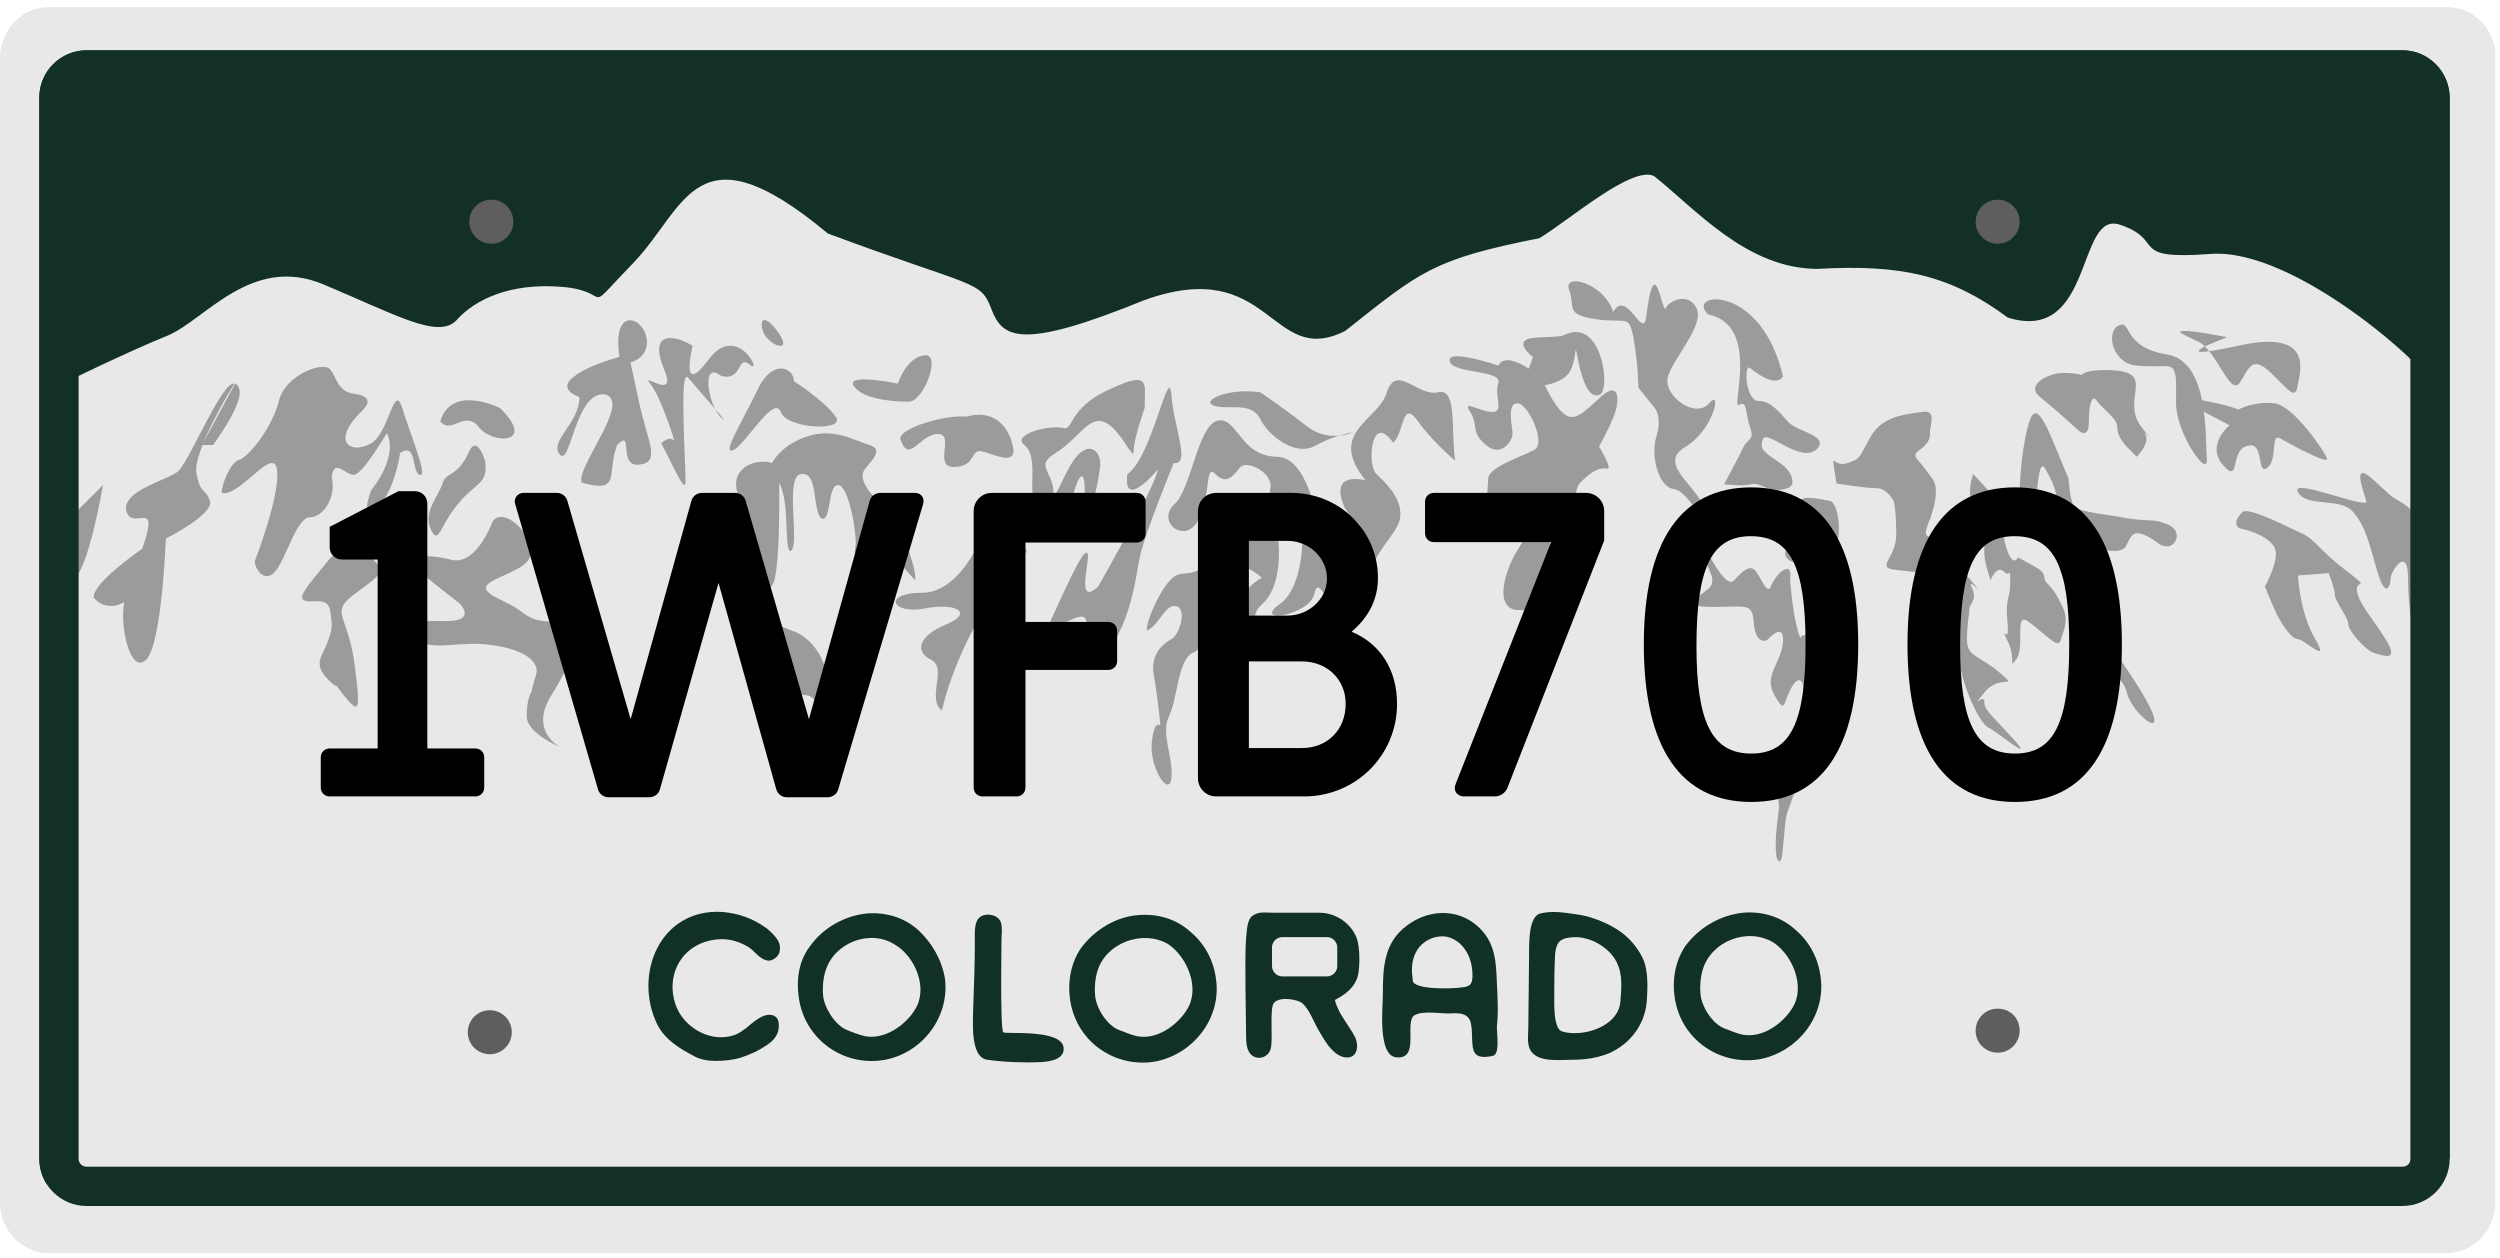 <svg width="318" height="160" viewBox="0 0 318 160" fill="none" xmlns="http://www.w3.org/2000/svg">
<g clip-path="url(#clip0_2207_3517)">
<path d="M317.4 152.9C317.4 156.5 314.6 159.4 311.2 159.4H6.2C2.8 159.4 0 156.5 0 152.9V7.4C0 3.8 2.8 0.9 6.2 0.9H311.3C314.7 0.9 317.5 3.8 317.5 7.4V152.9H317.4Z" fill="#E8E8E8"/>
<path d="M311.5 147.4C311.5 150.7 308.8 153.4 305.5 153.4H11C7.7 153.4 5 150.7 5 147.4V12.4C5 9.1 7.7 6.4 11 6.4H305.6C308.9 6.4 311.6 9.1 311.6 12.4V147.4H311.5Z" fill="#123026"/>
<path d="M6.7 49.4C6.7 49.4 16.5 44.6 21.3 42.7C26.1 40.7 32 32.3 41.2 36.2C50.5 40.1 55.8 43.2 58.1 40.7C60.3 38.2 64.8 35.9 71.6 36.5C78.3 37.1 73.8 40.4 80.6 33.4C87.3 26.4 88.5 15.7 105.3 29.7C124.1 36.7 124.7 35.6 126.1 39.3C127.5 43 129.8 44.6 145.5 38.2C161.8 32.3 161.5 46.9 171.1 42.1C180.7 34.5 182.2 33 195.8 30.3C199.5 28.1 207.6 21 210.4 22.4C215.7 26.6 222.2 34.2 231.2 34.2C241.9 33.6 248.1 35 255.4 40.4C266.4 43.8 264.1 26.6 269.7 28.6C275.6 30.6 270.5 33.1 281.2 32.3C291.9 31.5 309 46.9 309.6 49.2C310.2 51.4 309.6 154 309.6 154L5.9 156.4L6.7 49.4Z" fill="#E8E8E8"/>
<path d="M13.1 61.7L8.3 66.5C8.3 66.5 7.2 74.1 9.1 73.8C11.1 73.5 13.1 61.7 13.1 61.7Z" fill="#9B9B9B"/>
<path d="M18.1 69.8C18.1 69.8 11.9 74 11.9 76C13.6 78 15.8 76.6 15.8 76.6C15.2 79.7 16.6 85.9 18.6 83.9C20.6 81.9 21.1 68.5 21.1 68.5C21.1 68.5 27.3 65.4 26.7 63.7C26.1 62 25.6 63.1 25 60.3C24.4 57.5 29.8 48.8 29.8 48.8C28.2 48.5 24 58.9 22.6 60C21.2 61.1 15.3 62.5 16.1 65.1C17 67.6 20.4 63.1 18.1 69.8Z" fill="#9B9B9B"/>
<path d="M46.2 52.1C46.9 51.4 47.3 50.4 45.1 50.1C42.9 49.8 42.9 48.1 42 47C41.2 45.9 36.4 47.6 35.5 50.9C34.7 54.3 31.6 58.2 30.4 58.5C29.3 58.8 28.2 61.6 28.2 62.7C30.4 63.3 34.7 56.8 35.2 59.6C35.8 62.7 32.4 71.4 32.4 71.4C32.4 72.2 33.5 74.2 34.9 72.8C36.3 71.4 37.7 65.8 39.4 65.8C41.1 65.8 42.8 63.3 42.2 60.7C42.5 58.2 43.9 60.4 45 60.4C46.1 60.4 49.2 55.1 49.2 55.1C49.2 55.1 50.9 57.6 47.2 62.4C45.2 67.7 49.7 65.2 50.9 57.6C53.1 56.2 52.3 60.1 53.4 60.4C54.5 60.7 52.3 55.6 51.2 52C50.1 48.3 49.5 55.4 47 56.5C44.5 57.8 42 56.1 46.2 52.1Z" fill="#9B9B9B"/>
<path d="M63.6 51.9C63.6 51.9 57.4 48.8 56 53.6C57.4 55.3 59.1 52.2 60.8 54.2C62.5 56.6 68.4 56.6 63.6 51.9Z" fill="#9B9B9B"/>
<path d="M61.7 58.6C61.7 58.6 60.6 54.9 59.5 57.8C58.1 60.6 57 60 56.4 61.2C55.8 63.2 53.9 64.9 54.7 67.1C55.8 69.6 55.8 67.1 58.1 64.3C60.3 61.4 62.2 61.7 61.7 58.6Z" fill="#9B9B9B"/>
<path d="M78.8 45.4C75.7 46.2 69.2 48.8 73.7 50.5C73.7 53.9 69.8 56.1 71.2 57.8C72.6 59.5 73.2 49.4 77.1 50.2C80.2 51.3 73.2 59.5 74 61.4C79.1 62.8 77.1 60.3 78.5 56.6C80.7 54.4 78.5 59.4 81.3 59.1C84.1 58.8 82.4 56.3 81.3 51.2C80.2 46.1 80.2 46.1 80.2 46.1C83 45.3 82.7 42.2 81 41C79.4 40.1 78.2 41.5 78.8 45.4Z" fill="#9B9B9B"/>
<path d="M88.1 44C85.9 42.6 82.5 42 84.4 46.8C86.4 51.3 81.3 47.1 82.7 48.8C84.1 50.5 85.8 56.1 85.8 56.1C85.2 55.3 84.1 56.4 84.1 56.4C85.5 58.9 87.2 63.1 87.2 61.2C87.2 58.4 86.4 46.9 87.5 48C88.9 49.7 93.4 54.7 91.7 53.1C90 51.4 89.2 45.8 91.7 47.8C94.5 48.6 93.7 45 95.4 46.4C97.1 47.8 93.7 40.8 90.1 45.8C86.4 50.7 88.1 44 88.1 44Z" fill="#9B9B9B"/>
<path d="M101 48.5C101 46.8 98.2 45.4 96.2 49.9C94 54.4 91.7 58 93.4 57.2C95.1 56.1 98.5 50.2 99.3 52.4C100.1 54.6 107.7 54.9 106.3 53C104.9 51 101 48.5 101 48.5Z" fill="#9B9B9B"/>
<path d="M98.2 58.9C96.5 58.3 93.1 59.2 93.7 62.3C94.5 66 95.7 66 95.7 68.2C95.7 70.4 97.7 76.9 98.5 73.8C99.3 70.7 99.1 61.4 99.1 61.4C100.5 63.9 99.7 69.5 100.5 70.1C101.9 69.8 99.7 60.5 101.9 60.3C104.1 60 103.3 64.5 104.4 65.9C105.8 66.7 105.2 61.7 106.6 61.7C108 61.7 109.1 68.4 108.8 69.6C108.5 70.7 109.6 76.9 110.5 74.9C111.3 72.9 113.6 70.7 113.6 70.7L116.4 73.8C116.7 72.4 114.4 66.2 112.5 64.5C110.5 62.8 109.1 60.8 110 59.7C110.8 58.6 112.5 57.2 110.6 56.6C108.6 56 106.1 54.4 102.7 55.5C99.3 56.6 98.2 58.9 98.2 58.9Z" fill="#9B9B9B"/>
<path d="M114.201 48.8C114.201 48.8 107.501 47.4 108.601 49.1C109.701 50.8 113.701 51.1 115.601 51.1C117.501 51.1 119.801 44.9 117.601 45.2C115.301 45.4 114.201 48.8 114.201 48.8Z" fill="#9B9B9B"/>
<path d="M99 42.3C97.7 40.4 96.5 40.1 97 42C97.6 44 101 45.1 99 42.3Z" fill="#9B9B9B"/>
<path d="M122.9 53C120.4 52.7 114.5 54.4 114.5 55.8C115.6 59.2 117 55.2 119.3 55.2C121.5 55.2 118.7 59.4 121.3 59.4C123.8 59.4 123.5 57.7 124.4 57.4C125.2 57.1 129.2 59.6 128.9 57.1C128.5 54.7 126.8 51.9 122.9 53Z" fill="#9B9B9B"/>
<path d="M145.6 51.9C145.6 48.8 146.4 47.1 141.4 49.4C136.3 51.6 136.6 54.2 135.5 54.5C133.5 53.9 128.8 55.3 130.2 56.5C131.6 57.6 131.3 59.9 131.3 61.8C131.3 63.8 131.9 64.9 133.5 68C135.2 71.1 136.3 61.8 137.4 60.7C138.5 59.6 137.7 66.9 137.7 66.9C139.1 64.4 139.7 61.3 139.9 59.6C140.2 57.9 139.1 56.2 137.4 57.6C135.7 59 134.3 63.8 134 62.7C134 59.9 131.5 59.3 134.3 57.6C137.1 55.9 138.5 52.8 140.5 53.7C142.5 54.5 144.2 58.8 144.2 57.4C144.2 55.8 145.6 51.9 145.6 51.9Z" fill="#9B9B9B"/>
<path d="M149.3 58.9C151.5 59.2 149.3 54.4 149 50.2C148.7 46 146.5 58.3 143.4 60.3C142.8 65.1 147.3 59.7 147.3 59.7C146.7 62.2 142.2 70.1 139.7 74.6C136.3 77.7 139.4 69.3 138 70.4C136.6 71.5 131.3 85 130.4 85.3C126.5 85.3 136.9 77.2 138 78.6C139.1 80 136.6 87.9 140.2 83.7C143.9 79.5 144.4 73.6 145 70.8C145.6 67.9 149.3 58.9 149.3 58.9Z" fill="#9B9B9B"/>
<path d="M126 64.2C125.7 67.6 122.3 75.4 117.3 75.4C112.2 75.4 113.4 78.2 117.6 77.4C121.8 76.6 123.8 78 120.4 79.4C117 80.8 116.2 82.8 118.4 83.9C120.6 85 117.8 88.7 119.8 90.4C121.2 84.5 124.3 78.6 126 76.6C127.7 74.6 125.4 75.5 126.3 73.2C127.1 71 131.9 71 130.2 69.5C128.5 68.1 128.8 63.4 126 64.2Z" fill="#9B9B9B"/>
<path d="M154.9 53.5C152.3 54.1 151.5 62.5 149.3 64.2C147.1 66.4 150.7 69.3 152.4 66.2C154.1 63.1 153.2 58.9 154.6 60.3C156 61.7 156.8 60.6 157.7 59.5C158.5 58.4 161.9 60.1 161.6 62C161.3 64 161.6 65.7 163.8 63.4C166.3 63.1 166.6 74.4 162.7 76.9C159.3 79.4 166.6 78.3 167.2 75.5C167.8 72.7 169.2 78.6 170.6 77.2C172 75.8 169.8 73.8 168.9 71.9C168.1 69.9 167.2 58.1 162.4 58.1C157.7 58 157.4 53 154.9 53.5Z" fill="#9B9B9B"/>
<path d="M160.3 49.9C156.1 49.3 152.7 51 154.4 51.6C156.1 52.2 159.2 51 160.3 53.3C161.4 55.5 164.8 58.1 167.3 56.7C169.8 55.3 172.1 55 172.1 55C172.1 55 169 56.4 166.2 54.2C163.3 51.9 160.3 49.9 160.3 49.9Z" fill="#9B9B9B"/>
<path d="M173.7 61.1C173.7 61.1 169.8 60 170.6 63.3C171.4 66.7 174 66.1 173.1 68.6C172.3 71.1 172.5 74.5 173.9 75.6C173.9 70.3 177.8 68.3 178.1 65.8C178.4 63.3 176.1 61.3 175 60.2C173.9 59.1 174.4 52.3 177.2 56.3C178.6 55.2 178.3 50.7 180.3 53.5C182.3 56.3 185.1 58.6 185.1 58.6C184.5 54.4 185.4 49.3 182.9 49.9C180.4 50.5 177.6 46.2 176.4 49.9C175.4 53.5 168.7 54.9 173.7 61.1Z" fill="#9B9B9B"/>
<path d="M162.5 67.9C162.9 70.5 162.8 74.9 160.5 76.9C158.3 78.9 160.8 81.1 160.8 81.1C160.8 81.1 158.8 80.3 158 77.7C157.2 75.2 160.5 73.5 160.5 73.5C160.5 73.5 159.1 72.1 157.1 71.8C155.1 71.5 155.7 72.4 155.7 74.6C155.7 76.8 153.7 82.2 151.8 83C149.8 83.8 149.8 88.9 148.7 91.1C147.6 93.3 149.3 96.4 149 99C148.7 101.5 146.2 97.6 146.5 94.5C146.8 91.4 147.6 92.3 147.6 92.3C147.6 92.3 147.3 88.9 146.8 86.1C146.2 83.3 147.9 81.9 149 81.3C150.1 80.7 151 77.4 149.6 77.1C148.2 76.8 147.4 79.6 145.9 80.2C145.6 79.4 147.9 74 149.6 73.2C151.3 72.4 153 74.3 155.8 67.3C156.8 63.8 156.8 63.8 156.8 64.7C156.8 65.6 156.9 67.5 158 67.8C158 67.9 162.2 66.2 162.5 67.9Z" fill="#9B9B9B"/>
<path d="M190.6 46.5C190.6 46.5 184.1 44.3 184.4 45.9C184.7 47.6 191.1 47 190.6 48.7C190 50.4 191.4 52.4 189.8 52.4C188.2 52.4 185.9 50.7 187 52.4C188.1 54.1 187 54.9 189 56.6C191 58.3 192.4 56 192.4 55.2C192.4 54.4 191.6 51.3 193 51.3C194.4 51.3 196.7 56.4 195.2 57.2C193.8 58 189.3 59.4 189.3 60.9C189.3 62.3 188.7 64.6 190.1 64.6C191.5 64.6 192.3 63.5 192.9 64.6C193.5 65.7 194.9 67.1 193.2 69.7C191.5 72.2 189.8 77.6 193.2 77.6C196.6 77.6 198.5 79.3 198.3 81.5C198 83.7 201.4 77.6 200 74.8C198.6 72 196.3 68.9 197.2 66.9C198 64.9 200 64.7 200 64.7C200 64.7 199.2 65.5 200.8 67.2C202.5 68.9 199.1 63.3 201.1 61.3C203.1 59.3 203.9 59.6 204.5 59.6C205.1 59.6 203.4 56.8 203.4 56.8C203.4 56.8 204.8 54.3 205.4 52.6C206 50.9 206 48.4 203.7 50.4C201.5 52.4 200.3 53.8 198.9 52.6C197.5 51.5 196.1 48.1 196.1 48.1C196.1 48.1 191.7 44.3 190.6 46.5Z" fill="#9B9B9B"/>
<path d="M199 42.6C198 43.1 194.5 42.6 193.9 43.4C193.3 44.2 195 45.4 195 45.4C195 45.4 194 47.9 194 48.8C194 49.6 198.5 49.1 199.6 47.4C200.7 45.7 200.2 42.9 200.7 45.7C201.3 48.5 202.1 50.8 203.5 50.2C204.9 49.6 203.8 40.3 199 42.6Z" fill="#9B9B9B"/>
<path d="M62.5 66.7C62.5 66.7 60.5 72 57.4 71.2C54.3 70.4 50.9 70.6 52.9 72.3C54.9 74 58.5 76.8 58.5 76.8C58.5 76.8 60.7 79 56.8 79C52.9 79 47.8 78.7 51.7 81C55.6 83.2 57.9 81.3 62.9 82.1C68 82.9 68.5 84.9 68.2 85.8C67.9 86.6 67.6 88 67.6 88C67.6 88 67 88.8 67 91.1C67 93.3 71.2 95 71.2 95C71.2 95 67.3 93 70.1 88.5C72.9 84 74.6 79.5 71.2 79.2C67.8 78.9 67.8 78.9 65.9 77.5C63.9 76.1 60 75.3 62.8 73.8C65.6 72.4 68.4 71.8 67.3 69C66.4 66.5 63.3 64.5 62.5 66.7Z" fill="#9B9B9B"/>
<path d="M42 71C40 73.5 37.8 75.8 38.6 76.3C39.4 76.9 41.7 75.7 42 77.7C42.3 79.7 42.3 79.9 41.7 81.6C41.1 83.3 39.7 84.4 41.7 86.4C43.7 88.4 41.7 85.8 43.7 88.4C45.7 90.9 45.9 90.6 45.1 84.5C44.3 78.3 42 78 44.8 75.8C47.6 73.6 49.3 73 47.6 71.3C45.9 69.6 45.9 67.4 44.5 68.8C43.1 70.1 42 71 42 71Z" fill="#9B9B9B"/>
<path d="M209.4 40.3C209 43.4 206.9 36.6 205.2 39.7C204.1 36 198.7 34.6 199.6 36.9C200.4 39.1 199 40 203 40.6C206.9 41.2 207.2 39.8 207.8 43.1C208.4 46.5 208.4 49.3 208.4 49.3L210.4 51.8C210.4 51.8 211.5 52.9 210.7 55.5C209.9 58 211 62 212.9 62.2C214.9 62.5 217.1 67.8 216.8 65C216.5 62.2 210.6 59.1 214.3 56.9C218 54.7 219.1 49.3 217.4 51.3C215.7 53.3 211.8 50.5 212.1 48.2C212.4 46 216.9 41.5 215.8 39.2C214.7 37 212.1 38.4 211.9 39.2C211.4 40.1 210.5 31.3 209.4 40.3Z" fill="#9B9B9B"/>
<path d="M226.8 47.9C226.8 47.9 226 49.6 222.6 46.8C221.8 46.2 222 51 223.7 51C225.4 51 226.5 52.7 227.6 53.8C228.7 54.9 232.9 55.5 231 57.2C229 58.9 224.8 54.7 224.3 55.8C223.7 56.9 224.3 57.5 226 58.6C227.7 59.7 228 60.6 228 61.4C228 62.2 226.3 62.5 225.2 62.2C224.1 61.9 223.5 61.4 222.7 61.6C221.9 61.9 219.3 61.6 219.3 61.6C219.3 61.6 221.3 57.9 221.8 56.8C222.4 55.7 223.2 56 222.6 54.3C222 52.6 222.3 50.9 221.2 51.5C220.1 52.1 224 41.4 217.3 40C214.2 37.2 224 35.8 226.8 47.9Z" fill="#9B9B9B"/>
<path d="M232.7 63.7C231.1 63.4 228.8 62.9 229 64C229.3 65.1 230.7 66.8 228.4 68.5C226.2 70.2 227 71.6 229 71.6C231 71.6 231 66.8 231 66.8C231 66.8 231.6 70.7 233 70.2C234.4 69.5 234.1 63.9 232.7 63.7Z" fill="#9B9B9B"/>
<path d="M220.6 73.8C219.2 75.3 216.4 67.9 216.4 69.6C216.4 71.3 218.6 73.5 217.5 74.7C216.4 75.8 213.3 77.2 217.8 77.2C222.3 77.2 222.9 76.6 223.1 79.4C223.4 82.2 224.8 81.4 224.8 81.4C224.8 81.4 227 78.9 226.8 81.7C226.5 84.5 224.3 85.9 225.7 88.4C227.1 90.9 226.8 89.5 227.7 87.8C228.5 86.1 229.4 86.1 229.4 87.8C229.4 89.5 229.4 90.9 229.7 93.1C230 95.3 229.4 96.8 231.1 95.9C232.8 95.1 232.8 95.3 232.2 92.2C231.6 89.1 231.1 86.9 231.6 84.6C232.2 82.4 232.7 82.6 233 79.8C233.3 77 233 75.3 233 74.5C233 73.7 231.6 72.8 231.6 72.8C231.6 72.8 230.8 74.2 230.8 75.6C230.8 77 230.5 78.4 230.5 79.5C230.5 80.6 230.5 80.6 230.5 80.6L229.1 80.9C229.1 80.9 229.1 82 228.5 79.5C227.9 77 227.7 73.6 227.7 73.6C227.7 73.6 228 71.9 226.9 72.5C225.8 73.1 225.2 74.7 225.2 74.7C225.2 74.7 224.9 75.5 224.1 73.9C223.2 72.4 222.9 71.2 220.6 73.8Z" fill="#9B9B9B"/>
<path d="M228.801 99.3C227.401 96.8 227.401 96.8 227.401 96.8C227.401 96.8 225.401 95.1 225.701 97.1C226.001 99.1 226.301 102.7 226.301 102.7C226.301 102.7 226.301 102.4 226.001 105.2C225.701 108 226.001 109.1 226.001 109.1C226.001 109.1 226.601 110.8 226.801 107.7C227.101 104.6 227.101 104 227.401 103.2C227.701 102.4 228.801 99.3 228.801 99.3Z" fill="#9B9B9B"/>
<path d="M244.5 52.4C241.4 52.8 239.2 53.2 237.8 55.8C236.4 58.3 236.7 58.3 235 58.9C233.3 59.5 233 57.5 233.3 59.5C233.6 61.5 233.6 61.5 233.6 61.5C233.6 61.5 237.3 62.1 238.7 62.1C240.1 62.1 240.9 63.8 240.9 63.8C240.9 63.8 241.2 64.9 241.2 68C241.2 71.1 238.4 72.2 241.2 72.5C244 72.8 244 72.8 244 72.8C244 72.8 246 73.1 246.2 74.2C246.5 75.3 247 73.6 246.2 76.7C245.4 79.8 244.8 81.5 245.1 82.3C245.4 83.1 245.4 83.1 245.4 83.1L246.8 82.5L248.5 80.8C249.6 83 248.5 80.8 249.3 84.7C250.1 88.6 252.1 92.3 253 92.6C253.8 92.9 259.2 97.4 256.1 94C253 90.6 252.4 90.3 252.4 89.2C252.4 88.1 250.4 90.6 252.4 88.1C254.4 85.6 256.9 87.8 254.4 85.6C251.9 83.4 250.2 83.6 250.2 81.4C250.2 79.2 250.5 78.3 250.5 77.5C250.5 76.7 251.6 76.4 250.8 74.7C250 73 253.6 77.2 250 73C246.3 68.8 247.5 69.6 246.3 68.8C245.2 68 244.6 68.5 245.2 66.8C245.8 65.1 245.2 67.1 245.8 65.1C246.4 63.1 246.4 61.7 245.8 60.9C245.2 60.1 246.4 61.7 245.2 60.1C244.1 58.4 243 58.1 244.1 57.3C245.2 56.5 245.5 55.9 245.5 55.1C245.4 54.1 246.5 52.1 244.5 52.4Z" fill="#9B9B9B"/>
<path d="M255.2 64.8C254.1 63.7 251 60.3 251 60.3C251 60.3 249.9 62.8 251.3 65.1C252.7 67.3 253 65.7 252.7 67.3C252.4 69 252.4 69.3 252.4 70.4C252.4 71.5 253.2 73.8 253.2 73.8C253.2 73.8 254 71.8 254.9 72.7C255.7 73.5 255.7 72.1 255.7 73.5C255.7 74.9 255.7 74.9 255.4 76.3C255.1 77.7 255.4 78.8 255.4 80.2C255.4 81.6 254.3 79.4 255.4 81.6C256.5 83.8 255.4 85.3 256.5 83.8C257.6 82.4 256.2 77.9 257.9 79C259.6 80.1 261.8 82.7 262.1 81.5C262.4 80.4 263.2 79 262.4 77.3C261.6 75.6 261.3 75.1 260.4 74.2C259.6 73.4 260.7 73.1 258.7 72C256.7 70.9 256.7 70.9 256.7 70.9C256.7 70.9 255.9 72.6 255 68.9C254.4 65.3 255.2 64.8 255.2 64.8Z" fill="#9B9B9B"/>
<path d="M269.5 83.6C268.2 81.8 266.4 80.5 266.4 80.5L265.8 82.7C265.8 82.7 265 84.4 266.4 85.2C267.8 86 269.8 85.2 270.6 88.3C271.5 91.5 278.5 96.5 269.5 83.6Z" fill="#9B9B9B"/>
<path d="M263.1 60.8C261.1 56.3 259.4 50.7 258.3 53.2C257.2 55.7 256.1 65.8 257.7 67C259.4 68.1 258.8 57.2 260.2 59.7C261.6 62.2 261.9 63.1 261.6 67.6C261.3 72.1 262.7 74.6 263.6 74.6C264.5 74.6 263.9 70.9 263.6 69.8C263.3 68.7 263 65.3 265 67.6C267 69.8 267 69.8 267 69.8C267 69.8 269.8 70.6 270.4 69.5C271 68.4 271.2 67.3 272.9 68.1C274.6 68.9 274.6 69.5 275.7 69.5C276.8 69.5 277.7 67.5 275.7 66.7C273.7 65.9 273.5 66.4 270.4 65.9C267.3 65.3 263.9 65.1 263.7 64.2C263.3 63.4 263.1 60.8 263.1 60.8Z" fill="#9B9B9B"/>
<path d="M268.701 47.1C265.201 46.9 264.801 47.7 264.801 47.7C264.801 47.7 262.601 47.1 260.901 47.7C259.201 48.3 258.101 49.4 259.501 50.5C260.901 51.6 264.001 54.4 264.001 54.4C264.001 54.4 265.701 56.4 265.701 53.6C265.701 50.8 266.301 50.2 266.801 51.1C267.401 51.9 269.301 53.3 269.301 54.2C269.301 55 269.601 55.9 270.701 57C271.801 58.1 271.801 58.1 271.801 58.1C271.801 58.1 273.501 56.4 272.901 55.3C272.301 54.2 274.901 57.5 272.301 54.2C269.801 50.7 274.301 47.4 268.701 47.1Z" fill="#9B9B9B"/>
<path d="M275.7 45.1C269.9 44.2 271.2 40.6 269.5 41.4C267.8 42.2 268.7 46.2 271.7 46.5C274.8 46.8 276.2 46.2 276.5 47.1C276.8 47.9 276.8 47.4 276.8 51.3C276.8 55.2 281 61.1 280.7 58.3C280.5 55.5 281 46 275.7 45.1Z" fill="#9B9B9B"/>
<path d="M283.3 42.9C283.3 42.9 279.4 42.1 278 42.1C276.6 42.1 277.4 42.4 279.7 43.5C281.9 44.6 283.6 50.2 284.8 48.8C285.9 47.4 286.2 45.1 288.5 47.1C290.7 49.1 291.9 51 292.2 49.3C292.5 47.6 294.7 41.7 284.6 44C274.3 46.2 283.3 42.9 283.3 42.9Z" fill="#9B9B9B"/>
<path d="M284.7 52.1C283.6 51.5 276.8 50.1 278 51C279.1 51.8 283.6 54.1 283.6 54.1C283.6 54.1 280.5 56.6 282.8 59.2C285 61.7 283.6 57.2 285.9 56.7C288.1 56.1 287 60.6 288.4 59.5C289.8 58.4 288.7 55 290.1 55.8C291.5 56.6 296.3 59.2 296 58.3C295.7 57.5 291.8 51.6 289.3 51.3C286.7 51 284.7 52.1 284.7 52.1Z" fill="#9B9B9B"/>
<path d="M301 63.7C301.5 65 291.2 60.6 292.3 62.6C293.4 64.6 297.6 63.2 299.3 65.1C301 67.1 301.3 69 302.4 72.7C303.5 76.4 304.1 74.4 304.1 73.5C304.1 72.7 306.3 69.3 306.3 73.5C306.3 77.7 307.1 81.6 307.1 79.1C307.1 76.6 307.4 67 307.4 66.2C307.4 65.4 306.6 64.5 304.6 63.4C302.7 62.2 298.5 56.6 301 63.7Z" fill="#9B9B9B"/>
<path d="M298.2 72.4C295.4 70.3 294.3 68.5 292.9 67.9C291.5 67.3 286.2 64.5 285.3 65.1C284.5 65.7 283.9 67.1 285.3 67.3C286.7 67.6 289.5 68.7 289.5 70.4C289.5 72.1 288.1 74.6 288.1 74.6C288.1 74.6 289.2 77.4 289.8 78.5C290.4 79.6 291.5 81.3 292.3 81.3C293.1 81.3 296.5 84.7 294.5 81.3C292.5 77.9 292.3 73.2 292.3 73.2L296.2 72.9C296.2 72.9 297 74.9 297 75.7C297 76.5 298.7 78.5 298.7 79.4C298.7 80.2 300.9 82.8 302.1 83.1C303.2 83.4 305.2 84.2 303.5 81.4C301.8 78.6 300.1 76.9 299.8 75.2C299.6 73.5 301.8 75.2 298.2 72.4Z" fill="#9B9B9B"/>
<path d="M100.7 80.2C98.3 79.4 94 76.8 94.2 78C94.5 79.1 92.5 79.4 96.4 81.1C100.3 82.8 101.2 83.9 100.3 84.5C99.5 85.1 99.2 87 99.2 87C99.2 87 98.1 87.6 100 88.1C102 88.7 103.4 87.8 103.9 89.8C104.5 91.8 105.3 94 105.6 91.2C106 88.4 105.5 81.9 100.7 80.2Z" fill="#9B9B9B"/>
<path d="M29.9 48.8C29.9 48.8 31 49.1 30.2 51.3C29.4 53.5 27.1 56.6 27.1 56.6H25.7L29.9 48.8Z" fill="#9B9B9B"/>
<path fill-rule="evenodd" clip-rule="evenodd" d="M144.799 116.4C147.099 116.2 149.499 116.8 151.399 118.5C153.299 120.1 154.399 122.2 154.699 124.7C155.299 129.6 151.799 134 147.099 135C142.299 135.9 137.499 133 136.299 128.1C135.699 125.6 135.999 122.8 137.499 120.6C139.299 118.2 141.999 116.6 144.799 116.4ZM139.599 123.5C139.299 124.5 139.199 125.6 139.299 126.6C139.399 128.2 140.799 130.4 142.299 131C143.099 131.3 143.799 131.6 144.599 131.8C147.099 132.3 149.699 130.5 150.999 128.4C152.699 125.7 150.999 121.7 148.599 120.1C145.399 118.2 140.699 119.9 139.599 123.5Z" fill="#103028"/>
<path fill-rule="evenodd" clip-rule="evenodd" d="M89.7 119.8C91.6 119.2 93.4 119.4 95.1 120.4C96.1 121 96.6 122.1 97.8 122.2C98.1 122.2 98.5 122 98.8 121.7C99.1 121.4 99.2 121.1 99.2 120.7C99.3 120 98.8 119.3 98.3 118.8C98 118.5 97.7 118.2 97.4 118C95.7 116.8 94 116.2 91.9 116C84 115.5 80.5 123.9 83.6 130.3C84.6 132.3 86.5 133.4 88.4 134.4C89.9 135.2 92.4 135 94 134.6C95.3 134.2 96.4 133.7 97.6 132.9C98.2 132.5 98.8 131.9 99 131.1C99.1 130.6 99.1 130 98.9 129.6C98.5 129 97.8 129 97.2 129.2C96.4 129.5 95.7 130.1 95 130.7C94.6 131 94.2 131.3 93.8 131.5C90.7 132.9 86.9 130.8 85.9 127.7C84.8 124.4 86.3 120.9 89.7 119.8Z" fill="#103028"/>
<path fill-rule="evenodd" clip-rule="evenodd" d="M116.8 118.3C114.9 116.6 112.5 116 110.2 116.2C107.4 116.5 104.7 118 103 120.4C101.4 122.5 101.2 125.3 101.8 127.9C103 132.7 107.7 135.7 112.6 134.8C117.3 133.9 120.8 129.4 120.2 124.5C119.8 122.1 118.6 120 116.8 118.3ZM116.4 128.4C115.2 130.4 112.5 132.3 110 131.8C109.2 131.6 108.4 131.3 107.7 131C106.2 130.4 104.8 128.1 104.7 126.6C104.6 125.6 104.7 124.5 105 123.5C106.1 119.9 110.7 118.1 113.9 120.2C116.4 121.7 118.1 125.7 116.4 128.4Z" fill="#103028"/>
<path fill-rule="evenodd" clip-rule="evenodd" d="M127.6 131.3C127.2 130.7 127.4 118.6 127.4 119.2C127.5 118.2 127.4 117.3 127.2 117.1C126.9 116.5 125.9 116.2 125.2 116.4C123.8 116.7 124 118.6 124 119.8C124 122.6 123.9 125.3 123.8 128C123.8 129.7 123.3 134.5 125.6 134.8C127.7 135.1 130.2 135.2 132.4 135.1C134.2 135 135.3 134.5 135.3 133.4C135.3 130.8 127.8 131.6 127.6 131.3Z" fill="#103028"/>
<path fill-rule="evenodd" clip-rule="evenodd" d="M172.7 124.2C173 123 173 120.6 172.6 119.4C171.9 117.5 170 116.1 167.8 116.1C165.9 116.1 163.9 116.1 162 116.1C161 116.1 160.1 115.9 159.3 116.5C158.6 117 158.6 118.5 158.5 119.4C158.3 121.5 158.5 129.5 158.5 131.5C158.5 132.4 158.5 133.6 159.2 134.2C160 134.9 161.3 134.5 161.6 133.5C162 132.5 161.4 128.1 162.1 127.5C163 126.7 165 127.2 165.5 127.5C166.5 128.2 167.1 130 167.7 131C168.4 132.2 169.3 133.9 170.7 134.4C172.6 135 173 133.1 172.3 131.8C171.5 130.3 170.2 128.9 169.8 127.2C170.7 126.7 172.2 125.9 172.7 124.2ZM170.1 122.9C170.1 123.6 169.5 124.2 168.8 124.2H163.1C162.4 124.2 161.8 123.6 161.8 122.9V120.5C161.8 119.8 162.4 119.2 163.1 119.2H168.8C169.5 119.2 170.1 119.8 170.1 120.5V122.9Z" fill="#103028"/>
<path fill-rule="evenodd" clip-rule="evenodd" d="M186.5 120.9C186.5 120.8 186.4 120.7 186.3 120.6C186.3 120.6 186.3 120.6 186.2 120.5C186.1 120.3 186.7 121.3 186.5 120.9Z" fill="#103028"/>
<path fill-rule="evenodd" clip-rule="evenodd" d="M190.4 125C190.3 121.9 190.1 119.3 187.3 117.3C184.7 115.5 181.4 115.9 179 117.7C176 119.9 175.9 123.1 175.9 126.5C175.9 128.2 175.2 134.4 177.7 134.5C180.7 134.7 178.5 129.8 180 129.1C181.1 128.5 183.5 129 184.7 128.9C186 128.8 186.9 129.1 187.1 130.2C187.3 131.1 187.2 132.1 187.3 132.9C187.4 133.9 187.7 134.8 189.9 134.3C190.8 134.1 190.4 131.6 190.4 130.6C190.6 128.8 190.5 126.9 190.4 125ZM185.9 125.6C184.6 125.8 179.7 125.9 179.7 124.7C179.7 124.4 179.6 123.9 179.6 123.6C179.5 120.4 181.7 119.1 183.5 119.1C185.1 119.1 187.3 120.7 187.3 124.1C187.3 125.3 186.9 125.5 185.9 125.6Z" fill="#103028"/>
<path fill-rule="evenodd" clip-rule="evenodd" d="M206.1 118.5C205.7 118.2 205.3 118 204.8 117.7C203.4 117 202 116.5 200.5 116.3C199 116.1 197.5 115.8 195.9 116.2C194.5 116.6 194.5 119.6 194.5 121.2C194.5 123 194.4 129.3 194.4 130.7C194.4 131.8 194.1 133.3 195.1 134.1C196.3 135.1 198.6 134.8 200 134.8C201.5 134.8 203.1 134.6 204.6 134C207.4 132.8 209.4 130.2 209.5 126.9C209.6 125.4 209.6 123.6 209.1 122.2C208.5 120.8 207.4 119.4 206.1 118.5ZM206.1 127.5C205.8 130.6 201.3 132 198.7 131.2C197.7 130.9 197.7 128.3 197.7 127.4C197.7 125.5 197.7 123.4 197.8 121.5C197.9 120.4 198.1 119.5 199.4 119.3C201.4 118.9 203.5 119.8 204.9 121.3C206.5 123.1 206.3 125.3 206.1 127.5Z" fill="#103028"/>
<path fill-rule="evenodd" clip-rule="evenodd" d="M222.1 116.4C222.1 116.2 222 116.4 222.1 116.4Z" fill="#103028"/>
<path fill-rule="evenodd" clip-rule="evenodd" d="M221.7 116.1C224 115.9 226.4 116.5 228.3 118.2C230.2 119.8 231.3 121.9 231.6 124.4C232.2 129.3 228.7 133.7 224 134.7C219.2 135.6 214.4 132.7 213.2 127.8C212.6 125.3 212.9 122.5 214.4 120.3C216.2 117.9 218.9 116.4 221.7 116.1ZM216.6 123.3C216.3 124.3 216.2 125.4 216.3 126.4C216.4 128 217.8 130.2 219.3 130.8C220.1 131.1 220.8 131.4 221.6 131.6C224.1 132.1 226.7 130.3 228 128.2C229.7 125.5 228 121.5 225.6 119.9C222.3 117.9 217.7 119.7 216.6 123.3Z" fill="#103028"/>
<path d="M305.6 11.4C306.1 11.4 306.6 11.8 306.6 12.4V147.4C306.6 148 306.2 148.4 305.6 148.4H11C10.5 148.4 10 148 10 147.4V12.4C10 11.8 10.4 11.4 11 11.4H305.6ZM305.6 6.4H11C7.7 6.4 5 9.1 5 12.4V147.4C5 150.7 7.7 153.4 11 153.4H305.6C308.9 153.4 311.6 150.7 311.6 147.4V12.4C311.5 9.1 308.9 6.4 305.6 6.4Z" fill="#123026"/>
<path d="M256.295 102.008C247.331 102.008 242.633 95.15 242.633 81.974C242.633 68.906 247.331 61.994 256.295 61.994C265.259 61.994 269.903 68.852 269.903 81.974C269.903 95.204 265.259 102.008 256.295 102.008ZM256.295 95.852C261.263 95.852 263.207 91.964 263.207 81.974C263.207 72.038 261.263 68.204 256.241 68.204C251.273 68.204 249.329 72.146 249.329 82.19C249.329 91.91 251.327 95.852 256.295 95.852Z" fill="black"/>
<path d="M222.756 102.008C213.792 102.008 209.094 95.15 209.094 81.974C209.094 68.906 213.792 61.994 222.756 61.994C231.72 61.994 236.364 68.852 236.364 81.974C236.364 95.204 231.72 102.008 222.756 102.008ZM222.756 95.852C227.724 95.852 229.668 91.964 229.668 81.974C229.668 72.038 227.724 68.204 222.702 68.204C217.734 68.204 215.79 72.146 215.79 82.19C215.79 91.91 217.788 95.852 222.756 95.852Z" fill="black"/>
<path d="M186.232 101.306C185.53 101.306 185.044 100.82 185.044 100.226C185.044 100.064 185.098 99.902 185.152 99.74L197.302 68.96H182.398C181.75 68.96 181.264 68.474 181.264 67.826V63.83C181.264 63.182 181.75 62.696 182.398 62.696H201.73C203.026 62.696 204.052 63.722 204.052 65.018V68.744L191.74 100.226C191.47 100.874 190.822 101.306 190.12 101.306H186.232Z" fill="black"/>
<path d="M154.7 101.306C153.404 101.306 152.378 100.28 152.378 98.984V65.018C152.378 63.722 153.404 62.696 154.7 62.696H164.258C170.36 62.696 175.274 67.502 175.274 73.496C175.274 76.196 174.14 78.464 171.926 80.354C175.544 81.866 177.704 85.16 177.704 89.534C177.704 96.068 172.466 101.306 165.878 101.306H154.7ZM158.858 78.302H163.772C166.526 78.302 168.794 76.142 168.794 73.604C168.794 70.958 166.526 68.798 163.772 68.798H158.858V78.302ZM158.858 95.15H165.608C168.848 95.15 171.17 92.828 171.17 89.534C171.17 86.402 168.794 84.134 165.608 84.134H158.858V95.15Z" fill="black"/>
<path d="M124.983 101.306C124.335 101.306 123.849 100.82 123.849 100.172V65.018C123.849 63.722 124.875 62.696 126.171 62.696H144.585C145.233 62.696 145.719 63.182 145.719 63.83V67.88C145.719 68.528 145.233 69.014 144.585 69.014H130.437V79.112H140.967C141.615 79.112 142.101 79.598 142.101 80.246V84.08C142.101 84.728 141.615 85.214 140.967 85.214H130.437V100.172C130.437 100.82 129.951 101.306 129.303 101.306H124.983Z" fill="black"/>
<path d="M77.411 101.414C76.763 101.414 76.223 100.982 76.061 100.388L65.531 64.1C65.477 63.992 65.477 63.884 65.477 63.776C65.477 63.182 65.963 62.696 66.611 62.696H70.823C71.471 62.696 72.011 63.128 72.173 63.722L80.219 91.478L87.941 63.722C88.103 63.128 88.643 62.696 89.291 62.696H93.503C94.151 62.696 94.691 63.128 94.853 63.722L102.899 91.478L110.621 63.722C110.783 63.128 111.323 62.696 111.971 62.696H116.399C117.155 62.696 117.641 63.344 117.425 64.1L106.625 100.388C106.463 101.036 105.869 101.414 105.221 101.414H100.091C99.443 101.414 98.903 100.982 98.741 100.388L91.397 74.144L83.945 100.388C83.783 101.036 83.189 101.414 82.541 101.414H77.411Z" fill="black"/>
<path d="M41.936 101.306C41.288 101.306 40.802 100.82 40.802 100.172V96.338C40.802 95.69 41.288 95.204 41.936 95.204H48.038V71.174H43.502C42.638 71.174 41.936 70.472 41.936 69.608V67.016L50.684 62.48H52.79C53.654 62.48 54.356 63.182 54.356 64.046V95.204H60.458C61.106 95.204 61.592 95.69 61.592 96.338V100.172C61.592 100.82 61.106 101.306 60.458 101.306H41.936Z" fill="black"/>
<path d="M65.3 28.2C65.3 29.7 64.1 31 62.5 31C61 31 59.7 29.8 59.7 28.2C59.7 26.7 60.9 25.4 62.5 25.4C64.1 25.4 65.3 26.7 65.3 28.2Z" fill="#5E5E5E"/>
<path d="M256.9 28.2C256.9 29.7 255.7 31 254.1 31C252.6 31 251.3 29.8 251.3 28.2C251.3 26.7 252.5 25.4 254.1 25.4C255.7 25.4 256.9 26.7 256.9 28.2Z" fill="#5E5E5E"/>
<path d="M65.1 131.3C65.1 132.8 63.9 134.1 62.3 134.1C60.8 134.1 59.5 132.9 59.5 131.3C59.5 129.8 60.7 128.5 62.3 128.5C63.9 128.5 65.1 129.8 65.1 131.3Z" fill="#5E5E5E"/>
<path d="M256.9 131.1C256.9 132.6 255.7 133.9 254.1 133.9C252.6 133.9 251.3 132.7 251.3 131.1C251.3 129.6 252.5 128.3 254.1 128.3C255.7 128.3 256.9 129.5 256.9 131.1Z" fill="#5E5E5E"/>
</g>
<defs>
<clipPath id="clip0_2207_3517">
<rect width="317.4" height="158.5" fill="white" transform="translate(0 0.9)"/>
</clipPath>
</defs>
</svg>

